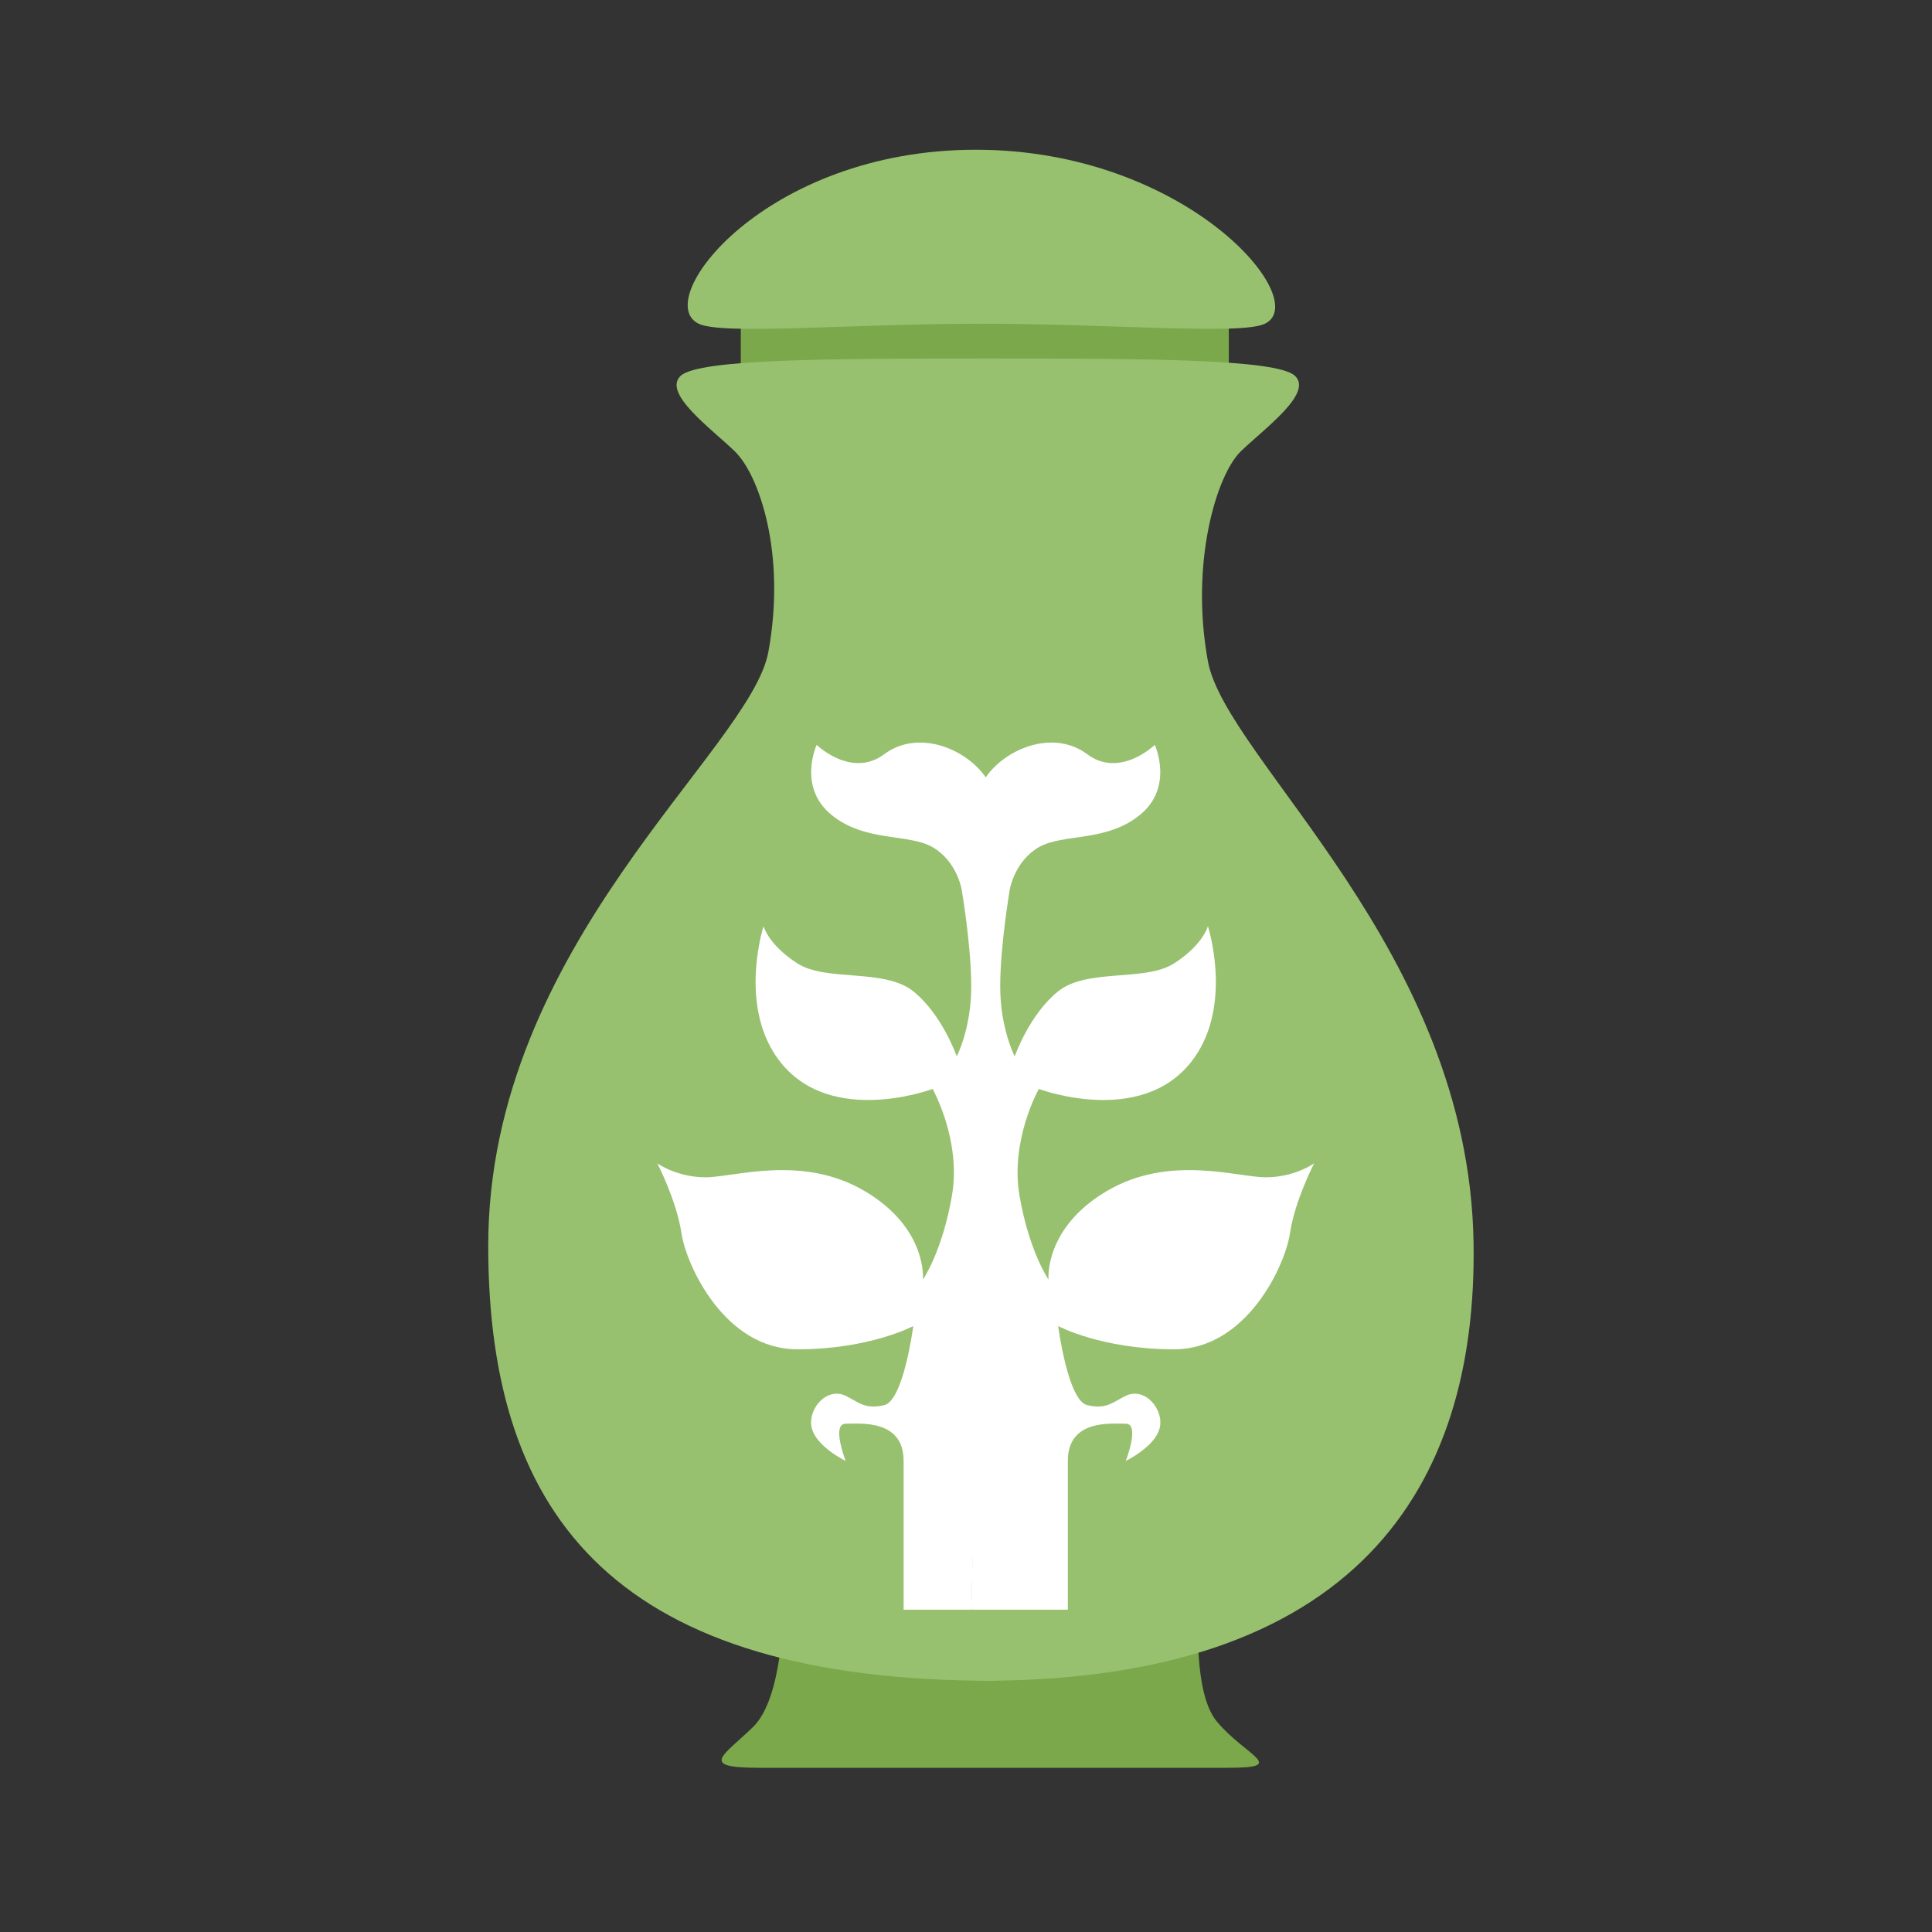 <svg xmlns="http://www.w3.org/2000/svg" viewBox="0 0 24 24" width="24" height="24" preserveAspectRatio="xMidYMid meet" style="width: 100%; height: 100%; transform: translate3d(0px, 0px, 0px);"><rect x="0" y="0" width="24" height="24" fill="#333333" stroke="none"/><defs><clipPath id="__lottie_element_198"><rect width="24" height="24" x="0" y="0"></rect></clipPath><clipPath id="__lottie_element_200"><path d="M0,0 L360,0 L360,360 L0,360z"></path></clipPath></defs><g clip-path="url(#__lottie_element_198)"><g clip-path="url(#__lottie_element_200)" transform="matrix(0.06,0,0,0.06,1.325,1.2)" opacity="1" style="display: block;"><g transform="matrix(1,0,0,1,0,0)" opacity="1" style="display: block;"><g opacity="1" transform="matrix(1,0,0,1,183.678,329.791)"><path fill="rgb(123,168,74)" fill-opacity="1" d=" M-43.656,-16.209 C-43.656,-16.209 -43.656,1.802 -49.893,7.805 C-56.129,13.809 -61.118,16.21 -48.645,16.21 C-48.645,16.21 48.645,16.21 48.645,16.21 C61.118,16.21 52.084,13.745 46.151,6.604 C41.161,0.601 42.408,-16.209 42.408,-16.209 C42.408,-16.209 -43.656,-16.209 -43.656,-16.209z"></path></g><g opacity="1" transform="matrix(1,0,0,1,181.807,51.224)"><path fill="rgb(123,168,74)" fill-opacity="1" d=" M-50.516,-6.604 C-50.516,-6.604 -50.516,4.203 -50.516,4.203 C-50.516,4.203 -35.548,6.604 -0.623,6.604 C34.301,6.604 50.516,4.203 50.516,4.203 C50.516,4.203 50.516,-6.604 50.516,-6.604 C50.516,-6.604 -50.516,-6.604 -50.516,-6.604z"></path></g><g opacity="1" transform="matrix(1,0,0,1,181.184,30.212)"><path fill="rgb(151,193,111)" fill-opacity="1" d=" M-58.624,16.81 C-68.603,12.007 -44.903,-19.211 -1.247,-19.211 C42.409,-19.211 68.602,12.007 58.624,16.81 C53.634,19.211 26.818,16.81 0.001,16.81 C-26.817,16.81 -53.635,19.211 -58.624,16.81z"></path></g><g opacity="1" transform="matrix(1,0,0,1,232.511,191.108)"><path fill="rgb(151,193,111)" fill-opacity="1" d=" M-51.327,-136.882 C-18.897,-136.882 9.791,-136.882 13.533,-133.279 C17.276,-129.677 7.296,-122.473 2.307,-117.67 C-2.682,-112.867 -8.254,-94.629 -4.512,-74.217 C-0.769,-53.804 49.488,-14.533 50.488,46.114 C51.327,97.002 26.006,136.882 -51.327,136.882 C-51.327,136.882 -51.327,-136.882 -51.327,-136.882z"></path></g><g opacity="1" transform="matrix(1,0,0,1,131.339,191.108)"><path fill="rgb(151,193,111)" fill-opacity="1" d=" M52.339,-136.882 C19.909,-136.882 -8.779,-136.882 -12.521,-133.279 C-16.263,-129.677 -6.284,-122.473 -1.295,-117.67 C3.694,-112.867 9.403,-96.554 5.661,-76.142 C1.92,-55.73 -52.339,-15.495 -52.339,46.828 C-52.339,103.872 -24.994,136.882 52.339,136.882 C52.339,136.882 52.339,-136.882 52.339,-136.882z"></path></g><g opacity="1" transform="matrix(1,0,0,1,149,221.338)"><path fill="rgb(255,255,255)" fill-opacity="1" d=" M-2,-87.12 C-2,-87.12 -6,-78.456 1,-72.68 C8,-66.904 17,-68.829 22,-65.942 C27,-63.054 28,-57.278 28,-57.278 C28,-57.278 30,-45.726 30,-37.063 C30,-28.399 27,-22.622 27,-22.622 C27,-22.622 24,-31.287 18,-36.1 C12,-40.913 0,-38.025 -6,-41.876 C-12,-45.726 -13,-49.577 -13,-49.577 C-13,-49.577 -17.802,-34.717 -11,-23.585 C-1,-7.22 22,-15.884 22,-15.884 C22,-15.884 28,-5.295 26,6.256 C24,17.808 20,23.585 20,23.585 C20,23.585 21,12.995 8,5.294 C-5,-2.408 -19,2.406 -25,2.406 C-31,2.406 -35,-0.482 -35,-0.482 C-35,-0.482 -31,7.219 -30,13.958 C-29,20.696 -21,38.024 -6,38.024 C9,38.024 18,33.211 18,33.211 C18,33.211 16,48.613 12,49.576 C8,50.538 6.683,48.942 4,47.65 C0,45.725 -4,50.538 -3,54.388 C-2,58.239 4,61.128 4,61.128 C4,61.128 1,53.426 4,53.426 C7,53.426 16,52.463 16,61.128 C16,61.128 16,91.932 16,91.932 C16,91.932 30,91.932 30,91.932 C30,91.932 35,-65.942 35,-74.605 C35,-83.269 21,-91.933 12,-85.195 C5.21,-80.111 -2,-87.12 -2,-87.12z"></path></g><g opacity="1" transform="matrix(1,0,0,1,214.5,221.338)"><path fill="rgb(255,255,255)" fill-opacity="1" d=" M2.5,-87.12 C2.5,-87.12 6.5,-78.456 -0.5,-72.68 C-7.5,-66.904 -16.5,-68.829 -21.5,-65.942 C-26.5,-63.054 -27.5,-57.278 -27.5,-57.278 C-27.5,-57.278 -29.5,-45.726 -29.5,-37.063 C-29.5,-28.399 -26.5,-22.622 -26.5,-22.622 C-26.5,-22.622 -23.5,-31.287 -17.5,-36.1 C-11.5,-40.913 0.5,-38.025 6.5,-41.876 C12.5,-45.726 13.5,-49.577 13.5,-49.577 C13.5,-49.577 18.303,-34.717 11.5,-23.585 C1.5,-7.22 -21.5,-15.884 -21.5,-15.884 C-21.5,-15.884 -27.5,-5.295 -25.5,6.256 C-23.5,17.808 -19.5,23.585 -19.5,23.585 C-19.5,23.585 -20.5,12.995 -7.5,5.294 C5.5,-2.408 19.5,2.406 25.5,2.406 C31.5,2.406 35.5,-0.482 35.5,-0.482 C35.5,-0.482 31.5,7.219 30.5,13.958 C29.5,20.696 21.5,38.024 6.5,38.024 C-8.5,38.024 -17.5,33.211 -17.5,33.211 C-17.5,33.211 -15.5,48.613 -11.5,49.576 C-7.5,50.538 -6.184,48.942 -3.5,47.65 C0.5,45.725 4.5,50.538 3.5,54.388 C2.5,58.239 -3.5,61.128 -3.5,61.128 C-3.5,61.128 -0.5,53.426 -3.5,53.426 C-6.5,53.426 -15.5,52.463 -15.5,61.128 C-15.5,61.128 -15.5,91.932 -15.5,91.932 C-15.5,91.932 -35.5,91.932 -35.5,91.932 C-35.5,91.932 -33.212,7.237 -33.5,-41.876 C-33.607,-60.148 -34.5,-72.256 -34.5,-74.605 C-34.5,-83.269 -20.5,-91.933 -11.5,-85.195 C-4.71,-80.111 2.5,-87.12 2.5,-87.12z"></path></g></g></g></g></svg>